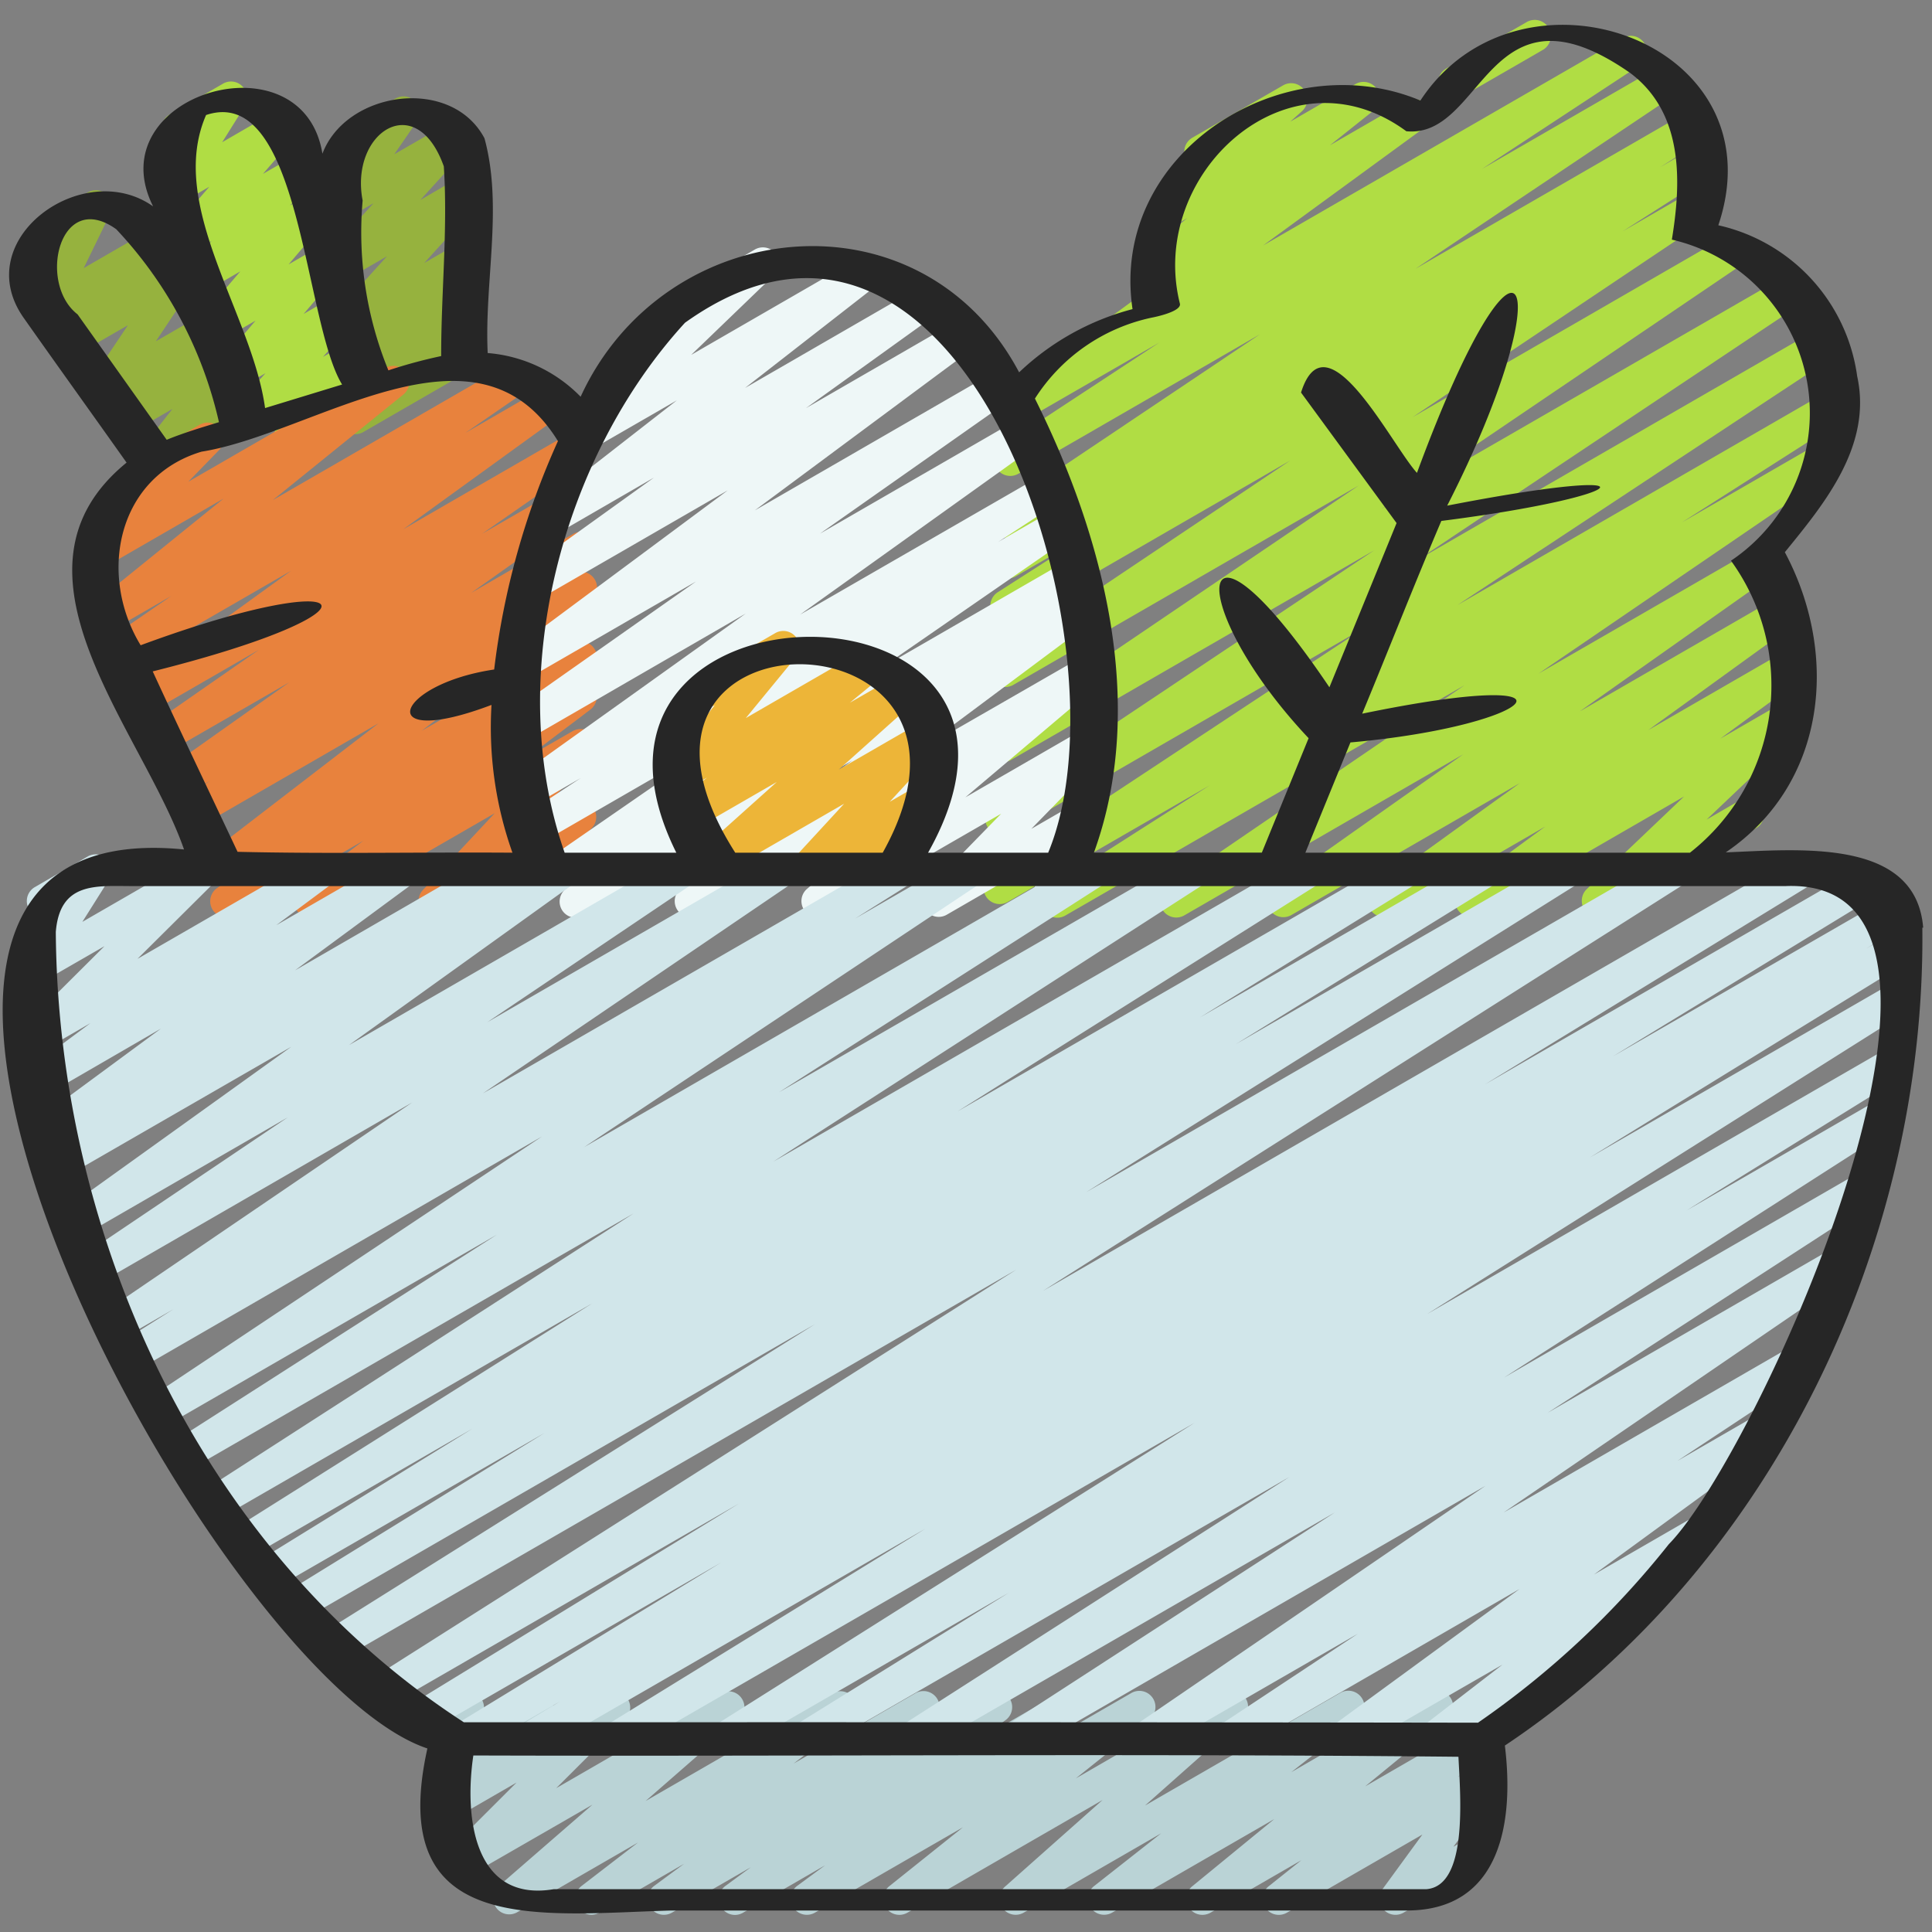 <svg xmlns="http://www.w3.org/2000/svg" id="Icons" height="512" viewBox="0 0 60 60" width="512"><rect x="0" y="0" width="60" height="60" fill="#808080" stroke="none"/><path d="m4.766 14.758a.5.5 0 0 1 -.393-.81l.983-1.248-1.245.719a.5.5 0 0 1 -.607-.782l.252-.258-.273.157a.5.5 0 0 1 -.666-.71l1.155-1.726-1.572.906a.5.5 0 0 1 -.619-.77l.543-.594-.633.365a.5.5 0 0 1 -.7-.652l.828-1.7-.254.145a.5.5 0 0 1 -.5-.865l1.663-.96a.5.5 0 0 1 .7.651l-.828 1.7 2.017-1.165a.5.5 0 0 1 .619.77l-.543.594.634-.365a.5.5 0 0 1 .666.71l-1.154 1.73 1.579-.911a.5.5 0 0 1 .607.782l-.251.257.333-.193a.5.5 0 0 1 .643.742l-.984 1.25 1.334-.772a.5.5 0 0 1 .5.865l-3.584 2.07a.493.493 0 0 1 -.25.068z" fill="#96b23e"></path><path d="m11.028 13.483a.5.5 0 0 1 -.364-.841l1.105-1.178-.69.4a.5.5 0 0 1 -.593-.8l.514-.484-.081.046a.5.5 0 0 1 -.621-.768l1.721-1.9-1.251.723a.5.5 0 0 1 -.621-.77l1.453-1.599-.785.452a.5.5 0 0 1 -.661-.717l.762-1.1a.526.526 0 0 1 -.476-.247.5.5 0 0 1 .183-.682l1.661-.959a.5.5 0 0 1 .661.716l-.7 1.016 1.641-.947a.5.5 0 0 1 .62.769l-1.454 1.6 1.222-.713a.5.5 0 0 1 .622.768l-1.721 1.9 1.053-.607a.5.5 0 0 1 .592.8l-.542.51a.5.5 0 0 1 .534.813l-1.1 1.176.45-.259a.5.5 0 1 1 .5.865l-3.38 1.952a.489.489 0 0 1 -.254.065z" fill="#96b23e"></path><path d="m8.992 14.1a.5.5 0 0 1 -.386-.819l.346-.418-1.1.636a.5.5 0 0 1 -.624-.765l1.017-1.144-.83.478a.5.5 0 0 1 -.631-.756l1.153-1.355-.992.572a.5.5 0 0 1 -.63-.757l1.148-1.344-.985.572a.5.5 0 0 1 -.612-.778l.708-.741-.474.271a.5.5 0 0 1 -.628-.76l1.028-1.192-.851.491a.5.5 0 0 1 -.673-.7l.709-1.129a.5.5 0 0 1 -.424-.9l1.662-.962a.494.494 0 0 1 .61.086.5.5 0 0 1 .067.614l-.7 1.117 1.67-.967a.5.5 0 0 1 .628.76l-1.032 1.19.934-.536a.5.5 0 0 1 .611.779l-.707.74.476-.276a.5.5 0 0 1 .63.757l-1.147 1.347.988-.57a.5.5 0 0 1 .631.756l-1.153 1.353.993-.573a.5.5 0 0 1 .624.764l-1.016 1.143.829-.479a.5.5 0 0 1 .636.751l-.355.43a.5.5 0 0 1 .441.895l-2.339 1.349a.49.49 0 0 1 -.25.07z" fill="#b0dd44"></path><path d="m7.028 28.489a.5.5 0 0 1 -.283-.912l.57-.392-.258.149a.5.5 0 0 1 -.555-.829l5.254-4.042-5.495 3.172a.5.5 0 0 1 -.532-.846l.8-.543-.722.417a.5.5 0 0 1 -.539-.841l3.719-2.634-3.787 2.184a.5.5 0 0 1 -.535-.843l3.379-2.351-3.417 1.972a.5.5 0 0 1 -.543-.837l4.957-3.588-5.106 2.947a.5.5 0 0 1 -.534-.845l1.921-1.32-1.875 1.082a.5.5 0 0 1 -.564-.821l4.06-3.284-3.716 2.146a.5.5 0 0 1 -.609-.781l1.226-1.259a.5.5 0 0 1 -.187-.929l2.543-1.47a.5.5 0 0 1 .608.782l-.96.987 6.119-3.532a.5.5 0 0 1 .564.821l-4.06 3.283 7.357-4.247a.5.5 0 0 1 .533.845l-1.911 1.316 2.49-1.437a.5.5 0 0 1 .543.838l-4.958 3.589 5.294-3.056a.5.5 0 0 1 .535.843l-3.382 2.353 2.84-1.638a.5.5 0 0 1 .539.84l-3.72 2.636 3.169-1.832a.5.5 0 0 1 .531.846l-.792.539.254-.147a.5.5 0 0 1 .555.829l-5.248 4.044 4.691-2.708a.5.5 0 0 1 .533.845l-.565.389.026-.015a.5.5 0 0 1 .552.831l-1.957 1.48 1.4-.807a.5.5 0 0 1 .616.774l-2.23 2.383 1.6-.926a.5.5 0 0 1 .611.779l-.313.328a.5.5 0 0 1 .2.93l-2.481 1.432a.5.5 0 0 1 -.611-.778l.077-.081-1.5.864a.5.5 0 0 1 -.615-.774l2.229-2.383-5.487 3.166a.5.5 0 0 1 -.552-.831l1.959-1.481-4 2.312a.494.494 0 0 1 -.255.067z" fill="#e8823d"></path><path d="m45.163 3.062a.5.5 0 0 1 -.25-.933l2.518-1.454a.5.5 0 0 1 .5.865l-2.518 1.454a.5.5 0 0 1 -.25.068z" fill="#b0dd44"></path><path d="m32.838 28.5a.5.5 0 0 1 -.269-.922l5-3.189-6.279 3.624a.5.5 0 0 1 -.525-.85l11.635-7.682-11.056 6.384a.5.5 0 0 1 -.528-.848l11.862-7.927-11.278 6.51a.5.5 0 0 1 -.53-.847l11.33-7.678-10.74 6.2a.5.5 0 0 1 -.528-.847l9.14-6.128-8.563 4.944a.5.5 0 0 1 -.52-.854l2.711-1.736-2.157 1.246a.5.5 0 0 1 -.518-.854l1.338-.851-.79.456a.5.5 0 0 1 -.528-.847l8.086-5.424-7.509 4.335a.5.5 0 0 1 -.524-.851l4.907-3.226-4.344 2.507a.5.5 0 0 1 -.545-.836l4.961-3.624a.5.5 0 0 1 -.561-.825l1.357-1.086-.485.281a.5.5 0 0 1 -.583-.806l1.234-1.1a.491.491 0 0 1 -.192-.189.5.5 0 0 1 .182-.683l2.822-1.628a.5.5 0 0 1 .583.805l-.363.324 2.023-1.167a.5.5 0 0 1 .562.824l-1.356 1.079 2.342-1.352a.5.5 0 0 1 .547.838l-4.964 3.625 11.175-6.449a.5.5 0 0 1 .525.85l-4.9 3.221 5.49-3.169a.5.5 0 0 1 .528.848l-8.091 5.426 8.4-4.847a.5.5 0 0 1 .518.854l-1.314.835 1.037-.6a.5.5 0 0 1 .519.854l-2.725 1.74 2.1-1.212a.5.5 0 0 1 .529.847l-9.147 6.133 9.831-5.676a.5.5 0 0 1 .53.847l-11.33 7.678 12.493-7.205a.5.5 0 0 1 .527.848l-11.865 7.924 12.317-7.11a.5.5 0 0 1 .525.849l-11.634 7.68 11.454-6.612a.5.5 0 0 1 .518.854l-5.006 3.193 4.245-2.451a.5.5 0 0 1 .532.846l-9.227 6.3 6.621-3.821a.5.5 0 0 1 .538.841l-5.881 4.155 6.086-3.513a.5.5 0 0 1 .543.838l-4.5 3.255 4.294-2.479a.5.5 0 0 1 .544.836l-2.6 1.908 1.995-1.152a.5.5 0 0 1 .6.794l-3.019 2.87 1.036-.6a.5.5 0 0 1 .5.866l-4.651 2.681a.5.5 0 0 1 -.6-.794l3.015-2.87-6.365 3.675a.5.5 0 0 1 -.545-.836l2.6-1.907-4.759 2.747a.5.5 0 0 1 -.543-.838l4.512-3.257-7.1 4.1a.5.5 0 0 1 -.538-.841l5.878-4.152-8.659 5a.5.5 0 0 1 -.532-.846l9.232-6.3-12.393 7.15a.494.494 0 0 1 -.25.069z" fill="#b0dd44"></path><path d="m22.827 59.47a.5.5 0 0 1 -.3-.9l.792-.582-2.452 1.412a.5.5 0 0 1 -.547-.835l.927-.684-2.633 1.519a.5.5 0 0 1 -.554-.829l1.754-1.35-3.751 2.165a.5.5 0 0 1 -.578-.81l2.915-2.531-3.915 2.255a.5.5 0 0 1 -.6-.786l2.157-2.155-1.762 1.018a.5.5 0 0 1 -.62-.77l.519-.568a.506.506 0 0 1 -.464-.089.5.5 0 0 1 -.16-.544l.216-.66a.485.485 0 0 1 -.173-.178.5.5 0 0 1 .182-.682l.5-.289a.5.5 0 0 1 .726.588l-.1.291 1.526-.881a.5.5 0 0 1 .62.769l-.493.539 2.272-1.31a.5.5 0 0 1 .6.786l-2.157 2.154 5.1-2.944a.5.5 0 0 1 .578.809l-2.902 2.534 5.8-3.346a.5.5 0 0 1 .554.829l-1.757 1.354 3.784-2.185a.5.5 0 0 1 .547.835l-.924.682 2.634-1.52a.5.5 0 0 1 .545.836l-.797.583 2.464-1.421a.5.5 0 0 1 .547.835l-.866.638 2.556-1.475a.5.5 0 0 1 .562.823l-2.289 1.83 4.6-2.656a.5.5 0 0 1 .582.807l-3.034 2.693 6.067-3.5a.5.5 0 0 1 .559.826l-2.084 1.638 4.278-2.47a.5.5 0 0 1 .567.82l-2.549 2.09 3.328-1.921a.5.5 0 0 1 .561.824l-1.012.806.451-.26a.5.5 0 0 1 .654.727l-1.242 1.7.52-.3a.5.5 0 1 1 .5.865l-2.569 1.481a.5.5 0 0 1 -.654-.727l1.241-1.7-4.208 2.427a.5.5 0 0 1 -.562-.824l1.012-.806-2.823 1.63a.5.5 0 0 1 -.568-.819l2.551-2.09-5.041 2.909a.5.5 0 0 1 -.558-.826l2.086-1.64-4.273 2.466a.5.5 0 0 1 -.582-.806l3.034-2.694-6.061 3.5a.5.5 0 0 1 -.563-.823l2.289-1.83-4.6 2.653a.5.5 0 0 1 -.547-.835l.867-.638-2.55 1.473a.493.493 0 0 1 -.25.07z" fill="#bad3d6"></path><path d="m17.879 28.5a.5.5 0 0 1 -.274-.918l.55-.361-.918.53a.5.5 0 0 1 -.537-.851l5.82-4.023-5.794 3.345a.5.5 0 0 1 -.526-.851l1.832-1.206-1.595.921a.5.5 0 0 1 -.541-.839l7.262-5.192-6.868 3.97a.5.5 0 0 1 -.538-.841l5.864-4.125-5.188 2.995a.5.5 0 0 1 -.548-.834l6.72-4.991-5.757 3.323a.5.5 0 0 1 -.542-.839l4.007-2.88-2.908 1.683a.5.5 0 0 1 -.558-.828l4.177-3.255-2.6 1.5a.5.5 0 0 1 -.6-.793l2.769-2.666a.5.5 0 0 1 -.249-.933l3.095-1.787a.5.5 0 0 1 .6.793l-2.567 2.473 5.29-3.054a.5.5 0 0 1 .558.827l-4.176 3.255 5.355-3.092a.5.5 0 0 1 .542.839l-4.005 2.879 4.589-2.65a.5.5 0 0 1 .548.834l-6.726 4.992 7.345-4.241a.5.5 0 0 1 .538.842l-5.86 4.122 6.108-3.526a.5.5 0 0 1 .541.839l-7.265 5.2 7.457-4.3a.5.5 0 0 1 .525.851l-1.831 1.193 1.668-.963a.5.5 0 0 1 .534.844l-5.824 4.026 5.714-3.3a.5.5 0 0 1 .523.851l-.534.351.235-.136a.5.5 0 0 1 .549.833l-5.326 3.975 5.061-2.911a.5.5 0 0 1 .573.815l-4.192 3.547 3.741-2.16a.5.5 0 0 1 .608.781l-2.3 2.357 1.361-.785a.5.5 0 0 1 .707.635l-.758 1.71a.454.454 0 0 1 .1.124.5.5 0 0 1 -.182.682l-.511.295a.5.5 0 0 1 -.707-.634l.523-1.187-3.163 1.829a.5.5 0 0 1 -.608-.781l2.3-2.357-5.452 3.145a.5.5 0 0 1 -.574-.814l4.2-3.548-7.57 4.369a.5.5 0 0 1 -.548-.833l5.32-3.972-8.339 4.812a.494.494 0 0 1 -.25.07z" fill="#eef7f7"></path><path d="m25.038 27.475a.5.5 0 0 1 -.367-.839l1.545-1.676-3.828 2.21a.5.5 0 0 1 -.584-.805l2.32-2.08-2.6 1.5a.5.5 0 0 1 -.566-.82l1-.817-.671.387a.5.5 0 0 1 -.637-.75l1.55-1.885a.5.5 0 0 1 -.5-.866l2.376-1.372a.5.5 0 0 1 .637.75l-1.551 1.888 3.662-2.114a.5.5 0 0 1 .567.82l-1 .819 1.4-.806a.5.5 0 0 1 .584.8l-2.326 2.081 2.51-1.448a.5.5 0 0 1 .617.772l-1.545 1.676 1.011-.583a.5.5 0 0 1 .642.743l-.759.961a.421.421 0 0 1 .079.1.5.5 0 0 1 -.182.683l-1.033.6a.5.5 0 0 1 -.643-.742l.138-.175-1.6.921a.49.49 0 0 1 -.246.067z" fill="#edb538"></path><path d="m19.14 54.475a.5.5 0 0 1 -.262-.926l9.865-6.076-12.012 6.934a.5.5 0 0 1 -.508-.86l1.17-.708-2.718 1.568a.5.5 0 0 1 -.511-.859l8.236-5.025-9.094 5.25a.5.5 0 0 1 -.511-.859l10.161-6.224-10.791 6.231a.5.5 0 0 1 -.518-.855l19.918-12.637-21 12.122a.5.5 0 0 1 -.515-.857l15.258-9.569-15.948 9.208a.5.5 0 0 1 -.512-.858l8.067-4.975-8.421 4.857a.5.5 0 0 1 -.513-.858l6.688-4.129-6.963 4.02a.5.5 0 0 1 -.517-.856l11.211-7.062-11.59 6.693a.5.5 0 0 1 -.521-.852l13.39-8.63-13.838 7.988a.5.5 0 0 1 -.52-.854l10.108-6.472-10.359 5.98a.5.5 0 0 1 -.527-.848l12.29-8.183-12.633 7.295a.5.5 0 0 1 -.516-.856l1.7-1.073-1.62.936a.5.5 0 0 1 -.532-.846l9.568-6.511-9.714 5.611a.5.5 0 0 1 -.529-.85l6.381-4.3-6.338 3.663a.5.5 0 0 1 -.542-.839l6.99-5.017-6.937 4a.5.5 0 0 1 -.526-.85l.2-.135a.5.5 0 0 1 -.451-.878l3.665-2.7-3.388 1.963a.5.5 0 0 1 -.549-.834l1.749-1.3-1.366.789a.5.5 0 0 1 -.6-.788l2.4-2.39-1.938 1.116a.5.5 0 0 1 -.673-.7l.846-1.34a.5.5 0 0 1 -.415-.9l1.657-.96a.5.5 0 0 1 .673.7l-.837 1.329 3.516-2.029a.5.5 0 0 1 .648.129.5.5 0 0 1 -.045.658l-2.406 2.39 5.506-3.177a.5.5 0 0 1 .549.834l-1.748 1.3 3.7-2.133a.5.5 0 0 1 .547.835l-3.663 2.7 6.117-3.536a.5.5 0 0 1 .527.849l-.053.034 1.532-.883a.5.5 0 0 1 .542.839l-6.99 5.018 10.145-5.857a.5.5 0 0 1 .53.847l-6.381 4.3 8.91-5.143a.5.5 0 0 1 .531.845l-9.572 6.505 12.744-7.354a.5.5 0 0 1 .517.855l-1.71 1.075 3.349-1.93a.5.5 0 0 1 .528.848l-12.292 8.18 15.641-9.028a.5.5 0 0 1 .52.853l-10.109 6.471 12.691-7.324a.5.5 0 0 1 .52.852l-13.384 8.625 16.42-9.477a.5.5 0 0 1 .516.855l-11.214 7.061 13.715-7.916a.5.5 0 0 1 .513.858l-6.7 4.14 8.657-5a.5.5 0 0 1 .513.858l-8.053 4.97 10.091-5.826a.5.5 0 0 1 .515.856l-15.259 9.57 18.061-10.426a.5.5 0 0 1 .518.854l-19.918 12.636 23.37-13.49a.5.5 0 0 1 .511.859l-10.166 6.225 11.716-6.764a.5.5 0 0 1 .511.859l-8.245 5.03 8.513-4.909a.5.5 0 0 1 .508.86l-1.153.7.757-.436a.5.5 0 0 1 .512.858l-9.854 6.068 9.277-5.355a.5.5 0 0 1 .517.855l-14.848 9.362 14.122-8.154a.5.5 0 0 1 .514.858l-6.573 4.075 5.8-3.351a.5.5 0 0 1 .519.854l-11.989 7.688 10.978-6.338a.5.5 0 0 1 .523.853l-10.149 6.581 8.949-5.166a.5.5 0 0 1 .532.846l-10.849 7.417 9.117-5.263a.494.494 0 0 1 .674.17.5.5 0 0 1 -.148.68l-4.243 2.808 2.628-1.516a.5.5 0 0 1 .545.835l-5.766 4.211 3.117-1.8a.5.5 0 0 1 .556.829l-3.114 2.4a.5.5 0 0 1 .167.926l-5.439 3.145a.5.5 0 0 1 -.556-.828l2.43-1.876-4.684 2.7a.5.5 0 0 1 -.545-.836l5.76-4.213-8.747 5.053a.5.5 0 0 1 -.526-.849l4.251-2.814-6.347 3.663a.5.5 0 0 1 -.532-.845l10.847-7.415-14.312 8.265a.5.5 0 0 1 -.522-.852l10.15-6.582-12.878 7.434a.5.5 0 0 1 -.519-.853l11.983-7.682-14.786 8.536a.5.5 0 0 1 -.514-.857l6.585-4.082-8.556 4.939a.5.5 0 0 1 -.517-.855l14.848-9.365-17.71 10.221a.5.5 0 0 1 -.25.068z" fill="#d1e6ea"></path><path d="m13.273 54.3c-1.3 5.855 3.429 5.156 7.572 5.032h22.855c2.928-.007 3.323-2.777 3.035-5.122 8.265-5.51 13.076-15.563 12.965-25.4h.026c-.226-2.807-3.88-2.425-6.131-2.339 3.151-2.139 3.522-6.161 1.835-9.322 1.2-1.476 2.725-3.292 2.246-5.467a5.583 5.583 0 0 0 -4.312-4.686c1.932-5.736-6.192-8.546-9.252-3.874-4.248-1.78-9.665 1.611-8.94 6.478a8.067 8.067 0 0 0 -3.522 1.963c-3.041-5.732-11.012-4.92-13.618.758a4.534 4.534 0 0 0 -2.886-1.357c-.107-2.2.481-4.545-.1-6.669-1.027-1.942-4.295-1.477-5.033.478-.609-3.743-7-1.837-5.258 1.637-2.17-1.545-5.755 1.032-4.008 3.478 1.057 1.5 2.125 2.984 3.184 4.479-4.147 3.38.491 8.3 1.784 12.014-13.601-1.357.858 25.684 7.558 27.919zm31.027 4.37h-27.1c-2.452.414-2.794-2.175-2.5-4.152 10.2.032 20.4-.064 30.593.04.06 1.232.301 4.008-.993 4.112zm-8.524-48.807c.111-.02.913-.189.868-.428-1.014-4.029 3.361-8.058 7.031-5.359 2.421.232 2.516-4.9 6.946-1.814 1.721 1.282 1.571 3.514 1.3 5.18a5.523 5.523 0 0 1 1.836 9.971 6.6 6.6 0 0 1 -1.275 9.069h-11.943l1.4-3.425c5.872-.522 7.668-2.4.365-.893.826-1.991 1.614-4.008 2.458-5.986 6.07-.77 6.993-1.8.182-.475 3.64-7.123 2.348-9.934-.939-1.017-.791-.868-2.82-4.979-3.6-2.495l2.967 4.053q-1.042 2.553-2.086 5.1c-4.3-6.376-4.575-2.587-.646 1.581l-1.452 3.553h-5.215c1.67-4.6.292-9.842-1.832-14.1a5.708 5.708 0 0 1 3.635-2.515zm-14.5.158c8.678-6.2 13.918 10.08 11.276 16.461h-3.73c5.05-8.973-12.252-8.907-7.818 0h-3.468c-1.903-5.424-.101-12.274 3.739-16.461zm1.558 16.461c-5.015-7.869 8.905-7.74 4.579 0zm-11.572-20.255c-.407-2.11 1.662-3.476 2.521-1.061.128 1.952-.085 3.931-.082 5.892a15.51 15.51 0 0 0 -1.639.444 11.326 11.326 0 0 1 -.8-5.275zm-4.862-2.655c2.947-.984 3.036 6.427 4.224 8.37l-2.392.731c-.401-2.931-3.058-6.287-1.832-9.101zm-3.99 6.192c-1.253-.969-.563-3.906 1.2-2.645a12.893 12.893 0 0 1 3.19 5.992c-.544.167-1.095.33-1.623.547zm2.333 11.087c7.56-1.894 6.512-3.357-.375-.812-1.334-2.187-.735-5.227 1.891-6.012 3.51-.558 8.539-4.443 11.068-.328a24.169 24.169 0 0 0 -1.98 7.093c-3.129.467-3.782 2.5-.083 1.1a11.624 11.624 0 0 0 .65 4.589c-2.856-.02-5.677.04-8.536-.027-.878-1.865-1.772-3.728-2.635-5.603zm-.63 6.667h51.343c7.267-.289-.842 17.6-3.63 20.439a27.506 27.506 0 0 1 -5.926 5.543c-10.481-.017-21-.015-31.494-.013-8.124-5.262-12.606-15.019-12.673-24.545.126-1.568 1.267-1.424 2.38-1.424z" fill="#262626"></path></svg>